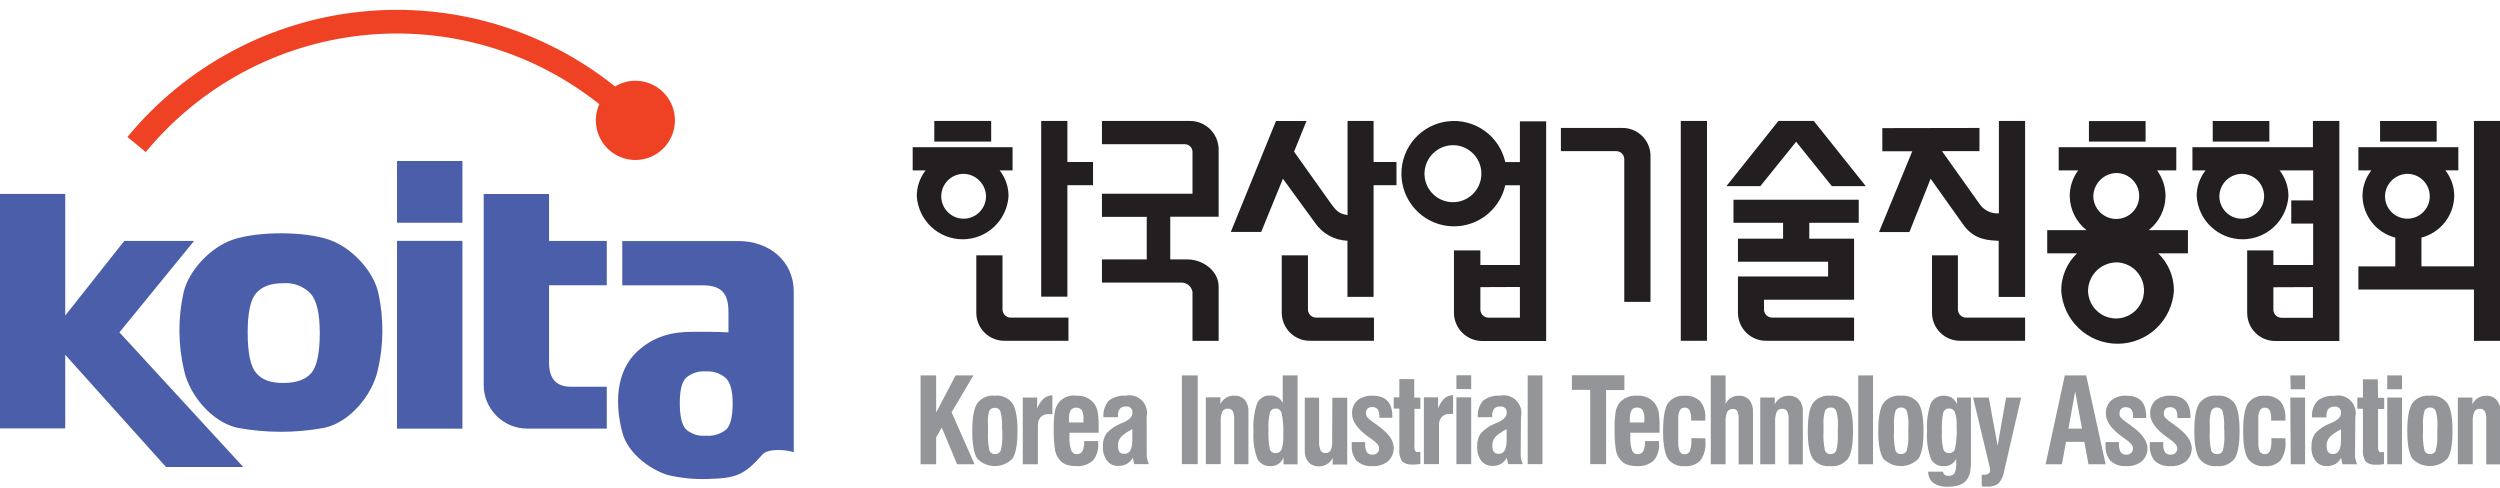 <svg width="241" height="47" viewBox="0 0 241 47" fill="none" xmlns="http://www.w3.org/2000/svg">
<g clip-path="url(#clip0_156_216)">
<path d="M70.628 38.867C70.628 40.143 70.428 40.987 70.023 41.393C69.466 41.848 68.753 42.068 68.037 42.004C67.695 42.035 67.351 41.998 67.024 41.893C66.698 41.788 66.396 41.618 66.136 41.393C65.737 40.987 65.532 40.143 65.532 38.867C65.532 37.59 65.737 36.827 66.136 36.416C66.397 36.194 66.699 36.025 67.025 35.92C67.352 35.815 67.695 35.776 68.037 35.805C68.387 35.778 68.74 35.822 69.074 35.933C69.407 36.044 69.716 36.222 69.98 36.454C70.412 36.887 70.628 37.693 70.628 38.867V38.867ZM59.988 27.507H67.751C69.57 27.507 70.223 28.302 70.223 30.077V32.04C69.068 31.975 67.907 31.986 66.752 31.986C64.706 31.986 63.033 32.441 61.494 33.825C59.297 35.81 59.286 39.056 60.004 41.734C60.512 43.6 62.455 45.158 64.323 45.78C65.586 46.083 66.884 46.216 68.182 46.175C70.957 46.11 71.745 45.807 73.483 43.832C74.023 43.194 75.799 43.346 76.517 43.594V28.108C76.517 25.138 74.115 23.239 71.222 23.239H59.988V27.518V27.507ZM44.577 41.322H38.272V23.218H44.577V41.312V41.322ZM23.454 45.022H16.005L6.289 34.204V41.295H0V18.696H6.289V30.418L11.978 23.229H18.704L11.514 32.04L23.454 45.022ZM44.577 21.471H38.272V15.521H44.577V21.471ZM58.493 41.317H50.828C50.27 41.317 49.718 41.206 49.204 40.99C48.69 40.774 48.224 40.458 47.833 40.06C47.442 39.661 47.134 39.189 46.927 38.67C46.721 38.152 46.619 37.597 46.628 37.038V18.701H52.928V23.223H58.493V27.502H52.928V34.961C52.928 36.508 53.629 37.282 55.033 37.282H58.493V41.317ZM22.866 41.236C25.651 41.755 28.508 41.755 31.292 41.236C33.732 40.695 35.843 38.115 36.399 35.773C36.994 33.286 37.016 30.696 36.464 28.2C35.956 26.036 33.84 23.829 31.73 23.11C29.328 22.282 24.831 22.282 22.429 23.11C20.318 23.829 18.202 26.041 17.695 28.2C17.142 30.696 17.164 33.286 17.759 35.773C18.299 38.115 20.426 40.679 22.866 41.236V41.236ZM30.828 32.04C30.828 34.027 30.553 35.336 30.002 35.967C29.462 36.606 28.545 36.919 27.303 36.919C26.062 36.919 25.252 36.606 24.701 35.967C24.151 35.329 23.875 34.025 23.875 32.04C23.875 30.136 24.151 28.874 24.701 28.254C25.241 27.616 26.121 27.302 27.303 27.302C27.793 27.264 28.285 27.335 28.744 27.51C29.203 27.685 29.618 27.959 29.959 28.313C30.535 28.995 30.823 30.237 30.823 32.04H30.828Z" fill="#4B5EAA"/>
<path fill-rule="evenodd" clip-rule="evenodd" d="M61.261 7.785C62.083 7.787 62.883 8.056 63.54 8.55C64.197 9.045 64.677 9.739 64.908 10.529C65.14 11.32 65.11 12.164 64.823 12.936C64.537 13.708 64.009 14.366 63.318 14.813C62.628 15.259 61.812 15.47 60.992 15.414C60.172 15.358 59.392 15.038 58.768 14.501C58.145 13.964 57.711 13.24 57.532 12.437C57.353 11.633 57.438 10.792 57.774 10.041C51.333 4.922 43.146 2.539 34.971 3.403C26.796 4.266 19.284 8.308 14.05 14.66L12.285 13.205C17.916 6.376 26 2.038 34.794 1.127C43.587 0.216 52.386 2.806 59.291 8.337C59.885 7.975 60.566 7.784 61.261 7.785V7.785Z" fill="#EF4123"/>
<path fill-rule="evenodd" clip-rule="evenodd" d="M150.443 12.334H156.354C156.726 12.326 157.095 12.395 157.44 12.537C157.784 12.679 158.095 12.891 158.353 13.159C158.612 13.428 158.812 13.746 158.942 14.096C159.072 14.445 159.128 14.818 159.107 15.19V29.098H156.58V15.347C156.58 15.245 156.56 15.143 156.521 15.048C156.481 14.953 156.424 14.867 156.351 14.795C156.278 14.722 156.192 14.665 156.097 14.626C156.002 14.587 155.9 14.568 155.798 14.568H150.47V12.334H150.443ZM106.228 11.658H114.735C115.46 11.664 116.153 11.954 116.666 12.467C117.179 12.98 117.47 13.675 117.477 14.401V20.892H112.813V25.008H114.47C115.977 25.008 117.477 26.128 117.477 27.615V32.857H114.956V28.14C114.917 27.904 114.8 27.687 114.624 27.525C114.448 27.362 114.223 27.263 113.985 27.242H106.228V25.008H110.546V20.908H106.228V18.679H114.956V14.612C114.952 14.511 114.928 14.413 114.885 14.322C114.842 14.232 114.781 14.151 114.706 14.085C114.63 14.018 114.543 13.968 114.447 13.937C114.352 13.906 114.252 13.894 114.152 13.903H106.228V11.664V11.658ZM195.219 32.852H188.985C188.627 32.857 188.271 32.791 187.939 32.658C187.606 32.525 187.304 32.327 187.048 32.075C186.793 31.823 186.59 31.523 186.452 31.192C186.314 30.861 186.243 30.506 186.243 30.147V24.613H188.742V29.839C188.745 30.047 188.83 30.246 188.978 30.392C189.127 30.538 189.327 30.619 189.535 30.617H195.219V32.852ZM178.75 32.852H170.281C169.923 32.857 169.567 32.791 169.235 32.658C168.902 32.525 168.599 32.327 168.344 32.075C168.089 31.823 167.886 31.523 167.748 31.192C167.61 30.861 167.538 30.506 167.538 30.147V26.652H176.229V25.23H167.538V23.007H171.889V21.481H167.107V19.253H179.182V21.481H174.415V23.007H178.734V28.892H170.049V29.839C170.051 30.047 170.136 30.246 170.285 30.392C170.434 30.538 170.634 30.619 170.842 30.617H178.734V32.852H178.75ZM132.451 32.852H126.303C125.945 32.857 125.589 32.791 125.257 32.658C124.924 32.525 124.622 32.327 124.366 32.075C124.111 31.823 123.909 31.523 123.77 31.192C123.632 30.861 123.561 30.506 123.561 30.147V24.613H126.087V29.839C126.09 30.047 126.175 30.246 126.324 30.392C126.472 30.538 126.672 30.619 126.881 30.617H132.451V32.852ZM103.021 32.852H96.857C96.499 32.857 96.143 32.791 95.811 32.658C95.478 32.525 95.175 32.327 94.92 32.075C94.665 31.823 94.462 31.523 94.324 31.192C94.186 30.861 94.115 30.506 94.115 30.147V24.613H96.641V29.839C96.644 30.047 96.729 30.246 96.877 30.392C97.026 30.538 97.226 30.619 97.434 30.617H103V32.852H103.021ZM171.441 11.658L166.426 17.944H169.698L173.147 13.665L176.591 17.944H179.862L174.847 11.658H171.441ZM162.027 11.658V32.852H164.553V11.658H162.027ZM90.088 11.658H95.55V13.649H90.066V11.658H90.088ZM102.897 11.658H100.371V28.6H102.897V17.852H105.369V15.618H102.897V11.658V11.658ZM87.982 14.19H97.612V16.424H96.365C96.92 17.128 97.223 17.999 97.224 18.896C97.156 20.025 96.66 21.086 95.838 21.861C95.016 22.637 93.929 23.068 92.8 23.068C91.671 23.068 90.585 22.637 89.763 21.861C88.94 21.086 88.445 20.025 88.376 18.896C88.378 18 88.678 17.13 89.229 16.424H87.982V14.19V14.19ZM92.797 16.759C92.375 16.778 91.968 16.921 91.626 17.17C91.283 17.419 91.022 17.763 90.873 18.16C90.725 18.557 90.695 18.988 90.789 19.401C90.883 19.814 91.096 20.191 91.402 20.484C91.707 20.777 92.092 20.973 92.508 21.049C92.924 21.125 93.353 21.077 93.742 20.911C94.131 20.744 94.462 20.468 94.696 20.114C94.929 19.761 95.053 19.346 95.054 18.923C95.048 18.632 94.985 18.345 94.869 18.079C94.752 17.812 94.584 17.572 94.374 17.371C94.165 17.17 93.918 17.012 93.647 16.907C93.376 16.802 93.088 16.752 92.797 16.759V16.759ZM149.072 11.696H146.519V15.623H145.11C144.835 14.404 144.122 13.329 143.106 12.604C142.091 11.878 140.844 11.554 139.604 11.692C138.365 11.83 137.219 12.422 136.388 13.353C135.556 14.284 135.096 15.49 135.096 16.74C135.096 17.99 135.556 19.196 136.388 20.127C137.219 21.059 138.365 21.65 139.604 21.788C140.844 21.927 142.091 21.602 143.106 20.877C144.122 20.151 144.835 19.076 145.11 17.857H146.519V25.549H142.708V24.137H140.16V30.169C140.168 30.891 140.461 31.58 140.975 32.087C141.488 32.593 142.181 32.876 142.902 32.873H149.05V11.691L149.072 11.696ZM146.519 27.664V30.623H143.501C143.293 30.624 143.093 30.543 142.944 30.397C142.795 30.251 142.71 30.052 142.708 29.844V27.68L146.519 27.664ZM140.095 13.995C140.636 14.001 141.163 14.168 141.61 14.474C142.057 14.78 142.403 15.212 142.606 15.715C142.808 16.218 142.857 16.77 142.748 17.3C142.638 17.832 142.373 18.318 141.988 18.699C141.603 19.08 141.114 19.338 140.582 19.441C140.051 19.544 139.501 19.486 139.002 19.277C138.503 19.067 138.077 18.714 137.778 18.262C137.478 17.81 137.319 17.28 137.32 16.738C137.326 16.005 137.621 15.305 138.142 14.791C138.662 14.277 139.364 13.991 140.095 13.995ZM213.308 11.664H218.766V13.649H213.308V11.658V11.664ZM204.132 16.678C204.563 16.702 204.978 16.853 205.326 17.111C205.673 17.369 205.937 17.723 206.086 18.13C206.234 18.537 206.261 18.978 206.162 19.4C206.063 19.821 205.843 20.205 205.529 20.503C205.215 20.8 204.821 21 204.396 21.076C203.97 21.152 203.532 21.101 203.134 20.93C202.737 20.759 202.398 20.476 202.16 20.114C201.922 19.752 201.795 19.329 201.794 18.896C201.813 18.292 202.069 17.72 202.507 17.304C202.945 16.888 203.529 16.663 204.132 16.678ZM216.196 16.759C216.619 16.777 217.027 16.919 217.37 17.168C217.713 17.416 217.975 17.76 218.124 18.157C218.274 18.553 218.304 18.985 218.21 19.398C218.117 19.812 217.904 20.189 217.599 20.482C217.294 20.776 216.909 20.973 216.493 21.049C216.077 21.125 215.648 21.078 215.258 20.912C214.869 20.745 214.537 20.468 214.304 20.115C214.07 19.761 213.946 19.347 213.945 18.923C213.95 18.632 214.012 18.346 214.128 18.079C214.244 17.813 214.412 17.572 214.621 17.371C214.83 17.17 215.077 17.012 215.348 16.907C215.618 16.802 215.906 16.752 216.196 16.759V16.759ZM232.169 16.759C232.591 16.778 232.999 16.921 233.341 17.17C233.683 17.419 233.945 17.763 234.093 18.16C234.242 18.557 234.271 18.988 234.177 19.401C234.083 19.814 233.87 20.191 233.565 20.484C233.259 20.777 232.875 20.973 232.459 21.049C232.043 21.125 231.613 21.077 231.225 20.911C230.836 20.744 230.504 20.468 230.271 20.114C230.038 19.761 229.913 19.346 229.913 18.923C229.917 18.632 229.98 18.345 230.096 18.078C230.213 17.811 230.38 17.57 230.59 17.369C230.8 17.168 231.048 17.011 231.319 16.906C231.59 16.801 231.879 16.751 232.169 16.759V16.759ZM238.49 32.857H241.016V11.658H238.49V25.674H233.427V22.904C234.319 22.673 235.111 22.155 235.682 21.43C236.253 20.706 236.572 19.814 236.59 18.89C236.589 17.993 236.286 17.122 235.732 16.418H236.984V14.19H227.349V16.424H228.601C228.046 17.128 227.744 17.999 227.743 18.896C227.76 19.819 228.079 20.711 228.65 21.436C229.221 22.161 230.014 22.678 230.906 22.909V25.679H227.349V27.913H238.49V32.857ZM229.438 11.664H234.895V13.649H229.438V11.658V11.664ZM197.352 22.185V24.419H200.223C199.744 24.88 199.362 25.433 199.101 26.046C198.839 26.658 198.703 27.317 198.701 27.983C198.777 29.376 199.383 30.686 200.393 31.645C201.404 32.604 202.743 33.138 204.134 33.138C205.526 33.138 206.865 32.604 207.875 31.645C208.886 30.686 209.491 29.376 209.567 27.983C209.565 27.317 209.429 26.658 209.168 26.046C208.906 25.433 208.525 24.88 208.045 24.419H210.917V22.185H207.138C207.637 21.793 208.041 21.294 208.322 20.725C208.602 20.156 208.751 19.53 208.758 18.896C208.755 18.005 208.468 17.138 207.937 16.424H209.794V14.19H198.458V16.424H200.342C199.81 17.137 199.522 18.005 199.522 18.896C199.529 19.53 199.679 20.155 199.959 20.724C200.239 21.294 200.643 21.793 201.141 22.185H197.352ZM204.132 25.295C204.658 25.323 205.165 25.506 205.589 25.82C206.014 26.134 206.337 26.566 206.519 27.062C206.701 27.558 206.734 28.096 206.614 28.611C206.494 29.126 206.226 29.594 205.844 29.958C205.461 30.321 204.98 30.565 204.461 30.658C203.942 30.751 203.407 30.689 202.922 30.481C202.437 30.273 202.024 29.927 201.734 29.486C201.443 29.045 201.288 28.528 201.287 28C201.296 27.635 201.377 27.275 201.525 26.942C201.673 26.608 201.885 26.307 202.149 26.056C202.413 25.804 202.725 25.608 203.065 25.477C203.405 25.347 203.767 25.285 204.132 25.295ZM123.005 11.664L118.649 22.358H121.58L123.674 17.23L126.773 21.487C127.123 21.998 127.587 22.419 128.129 22.718C128.671 23.017 129.275 23.184 129.893 23.207V28.616H132.414V17.852H134.621V15.618H132.414V11.658H129.903V20.73C129.137 20.616 128.867 20.399 128.322 19.648L124.748 14.622L125.947 11.664H123.005ZM219.154 25.549V24.137H216.628V30.169C216.628 30.527 216.699 30.883 216.838 31.214C216.976 31.545 217.179 31.845 217.434 32.096C217.689 32.348 217.992 32.547 218.324 32.68C218.657 32.813 219.012 32.879 219.37 32.873H225.513V11.658H222.965V14.19H211.349V16.424H212.617C212.062 17.128 211.76 17.999 211.759 18.896C211.827 20.025 212.323 21.086 213.145 21.861C213.967 22.637 215.054 23.068 216.183 23.068C217.312 23.068 218.398 22.637 219.22 21.861C220.042 21.086 220.538 20.025 220.606 18.896C220.605 17.999 220.303 17.128 219.748 16.424H222.987V19.318H220.876V21.552H222.987V25.549H219.154ZM222.965 27.675V30.634H219.948C219.74 30.635 219.539 30.554 219.391 30.408C219.242 30.262 219.157 30.063 219.154 29.855V27.691L222.965 27.675ZM181.455 12.351V14.585H184.342L181.136 22.369H184.067L186.113 17.23L189.276 21.681C190.356 23.201 191.846 23.158 192.672 23.218V28.627H195.219V11.658H192.693V20.567C192.326 20.593 191.959 20.521 191.629 20.359C191.299 20.197 191.018 19.949 190.815 19.642L187.209 14.568H190.82V12.334L181.455 12.351ZM201.373 11.674H206.836V13.649H201.373V11.674Z" fill="#231F20"/>
<path d="M93.835 36.189H92.118L90.245 39.77V36.189H88.744V44.757H90.245V42.161L90.785 41.214L92.264 44.757H93.948L91.735 39.743L93.835 36.189ZM95.907 38.147C95.585 38.111 95.259 38.158 94.961 38.287C94.662 38.415 94.403 38.618 94.207 38.877C93.883 39.364 93.727 40.257 93.727 41.544C93.727 42.832 93.883 43.708 94.207 44.211C94.427 44.439 94.691 44.62 94.983 44.744C95.275 44.867 95.588 44.931 95.905 44.931C96.221 44.931 96.535 44.867 96.826 44.744C97.118 44.62 97.382 44.439 97.602 44.211C97.926 43.724 98.088 42.837 98.088 41.544C98.088 40.251 97.926 39.38 97.602 38.877C97.406 38.617 97.146 38.413 96.847 38.284C96.547 38.156 96.22 38.109 95.897 38.147H95.907ZM96.62 41.582V41.842C96.654 42.388 96.602 42.935 96.463 43.465C96.412 43.562 96.334 43.643 96.238 43.698C96.143 43.752 96.033 43.778 95.924 43.773C95.81 43.782 95.697 43.755 95.6 43.695C95.503 43.636 95.428 43.548 95.384 43.443C95.254 42.841 95.207 42.224 95.243 41.609V41.014C95.198 40.544 95.237 40.07 95.357 39.613C95.41 39.518 95.489 39.44 95.584 39.387C95.68 39.334 95.788 39.31 95.897 39.316C96.01 39.307 96.123 39.334 96.22 39.393C96.317 39.452 96.392 39.541 96.436 39.646C96.575 40.162 96.627 40.697 96.593 41.23L96.62 41.582ZM99.983 39.37V38.32H98.596V44.757H100.053V40.971C100.041 40.691 100.138 40.418 100.323 40.208C100.417 40.111 100.531 40.036 100.657 39.986C100.782 39.937 100.917 39.915 101.052 39.921H101.295H101.451V38.109C101.154 38.111 100.866 38.214 100.636 38.401C100.349 38.671 100.126 39.002 99.983 39.37V39.37ZM105.451 38.877C105.253 38.627 104.996 38.429 104.703 38.302C104.41 38.175 104.09 38.121 103.772 38.147C103.537 38.109 103.296 38.118 103.065 38.174C102.833 38.229 102.614 38.33 102.421 38.47C102.228 38.61 102.064 38.787 101.94 38.991C101.815 39.194 101.731 39.42 101.694 39.656C101.599 40.208 101.561 40.768 101.581 41.328C101.562 42.014 101.603 42.7 101.705 43.378C101.763 43.722 101.91 44.044 102.131 44.314C102.296 44.525 102.517 44.686 102.768 44.779C103.08 44.89 103.409 44.942 103.74 44.93C104.032 44.955 104.327 44.92 104.605 44.827C104.884 44.734 105.14 44.585 105.359 44.389C105.733 43.936 105.913 43.353 105.861 42.767C105.863 42.727 105.863 42.687 105.861 42.648C105.861 42.588 105.861 42.545 105.861 42.518H104.512C104.536 42.851 104.479 43.185 104.344 43.492C104.289 43.584 104.209 43.659 104.114 43.71C104.019 43.76 103.912 43.784 103.805 43.778C103.688 43.785 103.572 43.753 103.474 43.688C103.377 43.622 103.303 43.527 103.265 43.416C103.129 43.001 103.073 42.564 103.097 42.128V41.869C103.092 41.818 103.092 41.768 103.097 41.717H105.91V41.23C105.923 40.704 105.89 40.177 105.813 39.656C105.747 39.375 105.623 39.11 105.451 38.877ZM104.442 40.727H103.049V40.614C103.054 40.56 103.054 40.505 103.049 40.452C103.024 40.14 103.08 39.827 103.211 39.543C103.277 39.464 103.36 39.401 103.453 39.358C103.546 39.314 103.648 39.292 103.751 39.292C103.853 39.292 103.955 39.314 104.048 39.358C104.141 39.401 104.224 39.464 104.29 39.543C104.42 39.827 104.474 40.14 104.447 40.452L104.442 40.727ZM110.536 40.187C110.6 39.906 110.591 39.613 110.512 39.336C110.432 39.06 110.283 38.808 110.08 38.604C109.877 38.4 109.625 38.252 109.349 38.172C109.073 38.092 108.781 38.083 108.501 38.147C107.919 38.1 107.341 38.273 106.881 38.634C106.695 38.85 106.553 39.102 106.466 39.374C106.379 39.647 106.348 39.934 106.374 40.219H107.772V40.094C107.752 39.85 107.814 39.606 107.95 39.402C108.025 39.326 108.116 39.268 108.215 39.232C108.315 39.195 108.422 39.181 108.528 39.191C108.615 39.174 108.705 39.179 108.79 39.205C108.874 39.232 108.951 39.278 109.014 39.341C109.076 39.404 109.122 39.482 109.147 39.567C109.173 39.652 109.177 39.742 109.159 39.83C109.159 40.165 108.884 40.457 108.328 40.711L108.161 40.782L108.031 40.836C107.508 41.042 107.039 41.366 106.66 41.782C106.414 42.154 106.295 42.597 106.32 43.043C106.29 43.535 106.431 44.023 106.72 44.422C106.849 44.583 107.013 44.711 107.201 44.797C107.388 44.882 107.593 44.922 107.799 44.914C108.093 44.922 108.384 44.851 108.641 44.709C108.88 44.563 109.077 44.358 109.213 44.114C109.227 44.252 109.251 44.389 109.284 44.525C109.301 44.6 109.329 44.673 109.365 44.741H110.757C110.616 44.455 110.544 44.14 110.547 43.822L110.536 40.187ZM109.154 42.394C109.154 43.297 108.906 43.751 108.409 43.751C107.913 43.751 107.778 43.475 107.778 42.918C107.771 42.631 107.871 42.352 108.058 42.134C108.182 41.998 108.321 41.878 108.474 41.777C108.691 41.627 108.919 41.491 109.154 41.371V42.394ZM113.931 44.741H115.464V36.189H113.931V44.741ZM118.941 38.131C118.669 38.132 118.404 38.21 118.175 38.355C117.946 38.501 117.762 38.708 117.645 38.953V38.304H116.242V44.741H117.678V40.641C117.657 40.313 117.708 39.984 117.829 39.678C117.88 39.582 117.959 39.504 118.055 39.454C118.152 39.404 118.261 39.384 118.368 39.397C118.459 39.388 118.549 39.404 118.631 39.444C118.713 39.483 118.782 39.543 118.833 39.618C118.946 39.871 118.994 40.148 118.973 40.425V44.752H120.35V39.694C120.38 39.28 120.254 38.869 119.999 38.542C119.863 38.401 119.698 38.292 119.514 38.224C119.331 38.156 119.135 38.13 118.941 38.147V38.131ZM123.653 38.85C123.548 38.62 123.374 38.427 123.156 38.298C122.938 38.17 122.686 38.111 122.433 38.131C122.175 38.114 121.917 38.175 121.695 38.307C121.472 38.44 121.295 38.637 121.186 38.872C120.893 39.742 120.774 40.661 120.835 41.577C120.775 42.465 120.899 43.356 121.197 44.195C121.312 44.43 121.493 44.626 121.719 44.758C121.945 44.89 122.205 44.952 122.466 44.936C122.739 44.95 123.009 44.876 123.237 44.724C123.465 44.572 123.637 44.35 123.729 44.092V44.763H125.089V36.189H123.653V38.85ZM123.529 43.34C123.48 43.45 123.398 43.542 123.295 43.603C123.191 43.664 123.071 43.691 122.951 43.681C122.833 43.687 122.716 43.653 122.618 43.586C122.521 43.518 122.448 43.421 122.412 43.308C122.294 42.688 122.251 42.056 122.282 41.425C122.249 40.864 122.296 40.301 122.422 39.754C122.46 39.642 122.533 39.545 122.631 39.479C122.728 39.412 122.844 39.38 122.962 39.386C123.093 39.374 123.224 39.41 123.331 39.487C123.437 39.565 123.511 39.679 123.54 39.808C123.693 40.507 123.749 41.224 123.707 41.939C123.74 42.419 123.68 42.9 123.529 43.356V43.34ZM128.42 42.415C128.455 42.749 128.409 43.087 128.285 43.4C128.234 43.488 128.16 43.56 128.07 43.608C127.98 43.656 127.879 43.677 127.777 43.67C127.684 43.678 127.59 43.659 127.507 43.616C127.424 43.573 127.355 43.507 127.308 43.427C127.189 43.147 127.139 42.843 127.162 42.539V38.337H125.78V43.4C125.751 43.815 125.879 44.225 126.136 44.552C126.268 44.689 126.428 44.796 126.605 44.865C126.782 44.934 126.972 44.964 127.162 44.952C127.434 44.957 127.702 44.883 127.934 44.739C128.166 44.595 128.351 44.387 128.468 44.141V44.779H129.872V38.342H128.436L128.42 42.415ZM132.781 40.982L132.587 40.852C132.539 40.823 132.494 40.791 132.452 40.754C132.313 40.664 132.179 40.564 132.052 40.457C131.967 40.386 131.887 40.309 131.815 40.224C131.761 40.164 131.722 40.092 131.702 40.013C131.682 39.943 131.673 39.87 131.675 39.797C131.671 39.722 131.683 39.648 131.71 39.578C131.737 39.508 131.778 39.444 131.831 39.391C131.95 39.286 132.105 39.232 132.263 39.24C132.363 39.232 132.464 39.247 132.557 39.283C132.651 39.32 132.735 39.377 132.803 39.451C132.934 39.655 132.993 39.897 132.97 40.138V40.278H134.222V40.154C134.222 38.816 133.594 38.147 132.339 38.147C131.803 38.108 131.272 38.27 130.849 38.602C130.672 38.767 130.535 38.97 130.448 39.196C130.36 39.421 130.323 39.664 130.341 39.905C130.341 40.625 130.881 41.366 131.917 42.118L131.988 42.161C132.029 42.187 132.069 42.216 132.106 42.247L132.258 42.356C132.722 42.675 132.949 42.956 132.949 43.199C132.954 43.283 132.942 43.368 132.913 43.447C132.884 43.526 132.839 43.598 132.781 43.659C132.651 43.775 132.48 43.835 132.306 43.827C132.203 43.836 132.1 43.819 132.006 43.777C131.912 43.735 131.829 43.671 131.766 43.589C131.638 43.347 131.581 43.072 131.604 42.799V42.615H130.309C130.311 42.658 130.311 42.702 130.309 42.745C130.307 42.786 130.307 42.828 130.309 42.87C130.259 43.434 130.431 43.995 130.789 44.433C130.996 44.613 131.237 44.75 131.497 44.836C131.758 44.921 132.033 44.953 132.306 44.93C132.849 44.966 133.386 44.798 133.812 44.46C133.993 44.293 134.135 44.088 134.229 43.86C134.322 43.632 134.364 43.386 134.352 43.14C134.341 42.426 133.818 41.712 132.781 40.998V40.982ZM136.333 36.551H134.897V38.304H134.357V39.386H134.897V43.248C134.846 43.676 134.937 44.11 135.156 44.481C135.295 44.595 135.455 44.679 135.626 44.73C135.797 44.781 135.977 44.798 136.155 44.779H136.441L136.921 44.73V43.567H136.77C136.699 43.58 136.626 43.58 136.554 43.567C136.526 43.558 136.5 43.543 136.478 43.524C136.456 43.504 136.438 43.48 136.425 43.454C136.385 43.38 136.361 43.299 136.355 43.216C136.345 43.077 136.345 42.938 136.355 42.799V39.413H136.921V38.331H136.333V36.551ZM138.633 39.353V38.304H137.262V44.741H138.719V40.955C138.707 40.675 138.804 40.402 138.989 40.192C139.083 40.095 139.197 40.02 139.323 39.97C139.448 39.921 139.583 39.899 139.718 39.905H139.923H140.079V38.093C139.782 38.094 139.495 38.197 139.264 38.385C138.983 38.662 138.767 38.998 138.633 39.37V39.353ZM140.398 37.509H141.823V36.173H140.398V37.509ZM140.398 44.741H141.823V38.304H140.398V44.741ZM146.622 40.187C146.685 39.906 146.677 39.613 146.597 39.336C146.518 39.06 146.369 38.808 146.166 38.604C145.963 38.4 145.711 38.252 145.435 38.172C145.159 38.092 144.867 38.083 144.587 38.147C144.005 38.1 143.427 38.273 142.967 38.634C142.78 38.85 142.639 39.102 142.552 39.374C142.465 39.647 142.433 39.934 142.46 40.219H143.847V40.094C143.828 39.85 143.893 39.605 144.031 39.402C144.105 39.326 144.196 39.268 144.296 39.232C144.396 39.195 144.502 39.181 144.608 39.191C144.695 39.174 144.785 39.179 144.87 39.205C144.955 39.232 145.032 39.278 145.094 39.341C145.156 39.404 145.202 39.482 145.228 39.567C145.253 39.652 145.257 39.742 145.24 39.83C145.24 40.165 144.965 40.457 144.409 40.711L144.236 40.782L144.112 40.836C143.589 41.042 143.12 41.366 142.741 41.782C142.494 42.154 142.375 42.597 142.4 43.043C142.371 43.534 142.51 44.02 142.795 44.422C142.924 44.582 143.089 44.71 143.277 44.795C143.464 44.88 143.668 44.921 143.874 44.914C144.168 44.921 144.459 44.85 144.716 44.709C144.945 44.561 145.132 44.356 145.256 44.114C145.274 44.252 145.299 44.389 145.332 44.525C145.344 44.601 145.372 44.675 145.413 44.741H146.805C146.664 44.455 146.592 44.14 146.595 43.822L146.622 40.187ZM145.24 42.394C145.24 43.297 144.992 43.751 144.495 43.751C143.998 43.751 143.863 43.475 143.863 42.918C143.857 42.631 143.957 42.352 144.144 42.134C144.267 41.998 144.407 41.878 144.56 41.777C144.777 41.627 145.004 41.491 145.24 41.371V42.394ZM147.269 44.741H148.695V36.189H147.269V44.741ZM156.592 36.173H151.529V37.585H153.294V44.741H154.827V37.601H156.592V36.173ZM159.518 38.877C159.319 38.627 159.062 38.429 158.769 38.302C158.477 38.175 158.157 38.121 157.839 38.147C157.52 38.117 157.198 38.162 156.9 38.28C156.602 38.397 156.335 38.584 156.122 38.823C155.94 39.07 155.814 39.355 155.755 39.656C155.666 40.209 155.63 40.769 155.647 41.328C155.628 42.014 155.67 42.7 155.771 43.378C155.827 43.723 155.974 44.046 156.198 44.314C156.362 44.523 156.581 44.684 156.829 44.779C157.143 44.889 157.474 44.941 157.806 44.93C158.099 44.953 158.393 44.917 158.671 44.824C158.949 44.731 159.206 44.584 159.426 44.389C159.799 43.936 159.98 43.353 159.928 42.767C159.93 42.727 159.93 42.687 159.928 42.648C159.928 42.588 159.928 42.545 159.928 42.518H158.578C158.603 42.851 158.545 43.185 158.411 43.492C158.355 43.583 158.275 43.658 158.18 43.709C158.085 43.759 157.979 43.783 157.871 43.778C157.754 43.785 157.638 43.753 157.541 43.688C157.443 43.622 157.37 43.527 157.331 43.416C157.193 43.002 157.136 42.564 157.164 42.128V41.869C157.161 41.818 157.161 41.768 157.164 41.717H159.982V41.23C159.995 40.704 159.962 40.177 159.885 39.656C159.815 39.375 159.69 39.11 159.518 38.877V38.877ZM158.508 40.727H157.115V40.614C157.12 40.56 157.12 40.505 157.115 40.452C157.091 40.14 157.147 39.827 157.277 39.543C157.337 39.456 157.418 39.387 157.513 39.342C157.608 39.297 157.713 39.279 157.817 39.289C157.922 39.279 158.026 39.298 158.121 39.343C158.216 39.388 158.297 39.456 158.357 39.543C158.484 39.828 158.538 40.14 158.514 40.452L158.508 40.727ZM163.048 42.231V42.366C163.073 42.746 163.024 43.126 162.902 43.486C162.861 43.583 162.791 43.665 162.7 43.72C162.61 43.774 162.505 43.798 162.4 43.789C162.304 43.798 162.208 43.778 162.123 43.732C162.039 43.685 161.97 43.615 161.925 43.529C161.812 43.235 161.764 42.919 161.785 42.604V40.381C161.763 40.097 161.815 39.812 161.936 39.554C161.983 39.471 162.053 39.403 162.137 39.358C162.221 39.313 162.316 39.293 162.411 39.299C162.506 39.292 162.601 39.313 162.684 39.359C162.768 39.405 162.836 39.475 162.881 39.559C162.996 39.822 163.046 40.11 163.026 40.398V40.544H164.392V40.316C164.439 39.734 164.268 39.156 163.912 38.694C163.713 38.5 163.475 38.352 163.214 38.259C162.954 38.166 162.676 38.129 162.4 38.153C162.09 38.124 161.778 38.176 161.494 38.304C161.211 38.432 160.965 38.632 160.781 38.883C160.478 39.364 160.322 40.251 160.322 41.55C160.322 42.848 160.478 43.713 160.781 44.216C160.966 44.465 161.213 44.662 161.496 44.788C161.78 44.914 162.091 44.965 162.4 44.936C162.677 44.962 162.956 44.927 163.218 44.833C163.48 44.74 163.719 44.59 163.917 44.395C164.281 43.879 164.453 43.251 164.403 42.621V42.399C164.408 42.352 164.408 42.305 164.403 42.258L163.048 42.231ZM167.615 38.147C167.349 38.141 167.088 38.213 166.863 38.353C166.638 38.493 166.458 38.696 166.346 38.937V36.189H164.921V44.757H166.346V40.657C166.322 40.33 166.377 40.001 166.508 39.7C166.566 39.61 166.646 39.538 166.741 39.489C166.836 39.441 166.942 39.418 167.048 39.424C167.132 39.416 167.216 39.431 167.292 39.467C167.368 39.504 167.433 39.559 167.48 39.629C167.585 39.886 167.628 40.164 167.604 40.441V44.768H168.986V39.711C169.016 39.296 168.891 38.885 168.635 38.558C168.505 38.42 168.346 38.311 168.17 38.24C167.994 38.169 167.804 38.138 167.615 38.147V38.147ZM172.386 38.147C172.115 38.148 171.85 38.226 171.62 38.371C171.391 38.517 171.208 38.724 171.091 38.969V38.32H169.687V44.757H171.123V40.657C171.102 40.329 171.154 40 171.274 39.694C171.326 39.598 171.405 39.52 171.501 39.47C171.597 39.42 171.707 39.4 171.814 39.413C171.904 39.405 171.995 39.421 172.077 39.46C172.159 39.499 172.228 39.559 172.278 39.635C172.392 39.887 172.44 40.164 172.419 40.441V44.768H173.795V39.711C173.825 39.296 173.7 38.885 173.444 38.558C173.31 38.414 173.146 38.303 172.962 38.232C172.779 38.16 172.582 38.132 172.386 38.147ZM176.451 38.147C176.129 38.111 175.803 38.158 175.504 38.287C175.206 38.415 174.947 38.618 174.751 38.877C174.432 39.364 174.27 40.257 174.27 41.544C174.27 42.832 174.432 43.708 174.751 44.211C174.948 44.468 175.208 44.669 175.506 44.795C175.804 44.921 176.13 44.968 176.451 44.93C176.772 44.965 177.097 44.917 177.394 44.791C177.692 44.666 177.952 44.466 178.152 44.211C178.47 43.724 178.632 42.837 178.632 41.544C178.632 40.251 178.47 39.38 178.152 38.877C177.955 38.619 177.695 38.416 177.397 38.288C177.099 38.16 176.773 38.112 176.451 38.147V38.147ZM177.164 41.582V41.842C177.198 42.388 177.145 42.935 177.007 43.465C176.956 43.562 176.878 43.643 176.782 43.698C176.687 43.752 176.577 43.778 176.467 43.773C176.354 43.782 176.241 43.755 176.144 43.695C176.047 43.636 175.971 43.548 175.928 43.443C175.798 42.841 175.75 42.224 175.787 41.609V41.014C175.75 40.531 175.802 40.045 175.938 39.581C175.992 39.486 176.07 39.407 176.166 39.355C176.261 39.302 176.369 39.277 176.478 39.283C176.591 39.274 176.704 39.301 176.801 39.361C176.898 39.42 176.974 39.508 177.018 39.613C177.156 40.129 177.209 40.665 177.174 41.198L177.164 41.582ZM179.134 44.757H180.559V36.189H179.134V44.757ZM183.247 38.147C182.925 38.111 182.599 38.158 182.301 38.287C182.002 38.415 181.743 38.618 181.547 38.877C181.223 39.364 181.066 40.257 181.066 41.544C181.066 42.832 181.223 43.708 181.547 44.211C181.767 44.439 182.031 44.62 182.323 44.744C182.614 44.867 182.928 44.931 183.245 44.931C183.561 44.931 183.875 44.867 184.166 44.744C184.458 44.62 184.722 44.439 184.942 44.211C185.266 43.724 185.428 42.837 185.428 41.544C185.428 40.251 185.266 39.38 184.942 38.877C184.747 38.619 184.489 38.415 184.191 38.287C183.894 38.159 183.569 38.111 183.247 38.147V38.147ZM183.96 41.582V41.842C183.994 42.388 183.941 42.935 183.803 43.465C183.752 43.562 183.674 43.643 183.578 43.698C183.483 43.752 183.373 43.778 183.263 43.773C183.15 43.782 183.037 43.755 182.94 43.695C182.843 43.636 182.768 43.548 182.724 43.443C182.591 42.841 182.543 42.224 182.583 41.609V41.014C182.547 40.531 182.598 40.045 182.734 39.581C182.788 39.486 182.867 39.407 182.962 39.355C183.057 39.302 183.166 39.277 183.274 39.283C183.387 39.274 183.5 39.301 183.597 39.361C183.694 39.42 183.77 39.508 183.814 39.613C183.952 40.129 184.005 40.665 183.971 41.198L183.96 41.582ZM188.661 38.991C188.57 38.733 188.397 38.511 188.17 38.359C187.942 38.207 187.672 38.133 187.398 38.147C187.137 38.131 186.878 38.193 186.652 38.325C186.426 38.457 186.245 38.653 186.13 38.888C185.833 39.729 185.71 40.622 185.768 41.512C185.703 42.429 185.826 43.349 186.13 44.216C186.246 44.451 186.43 44.646 186.659 44.774C186.887 44.902 187.148 44.959 187.409 44.936C187.654 44.946 187.896 44.883 188.104 44.755C188.313 44.627 188.479 44.439 188.58 44.216V44.66C188.608 44.986 188.552 45.313 188.419 45.612C188.354 45.702 188.268 45.773 188.167 45.819C188.067 45.864 187.956 45.883 187.846 45.872C187.512 45.872 187.339 45.736 187.307 45.471H185.881C185.873 45.678 185.913 45.883 185.999 46.071C186.084 46.259 186.212 46.424 186.373 46.553C186.791 46.827 187.288 46.956 187.787 46.921C188.715 46.921 189.342 46.667 189.66 46.158C189.788 45.953 189.878 45.725 189.925 45.487C189.989 45.076 190.014 44.66 190 44.243V38.32H188.645L188.661 38.991ZM188.462 43.254C188.433 43.383 188.358 43.498 188.251 43.576C188.143 43.654 188.011 43.689 187.879 43.675C187.763 43.683 187.648 43.652 187.551 43.589C187.454 43.526 187.379 43.433 187.339 43.324C187.21 42.775 187.162 42.21 187.199 41.647C187.168 41.018 187.212 40.388 187.328 39.77C187.362 39.654 187.433 39.553 187.531 39.482C187.629 39.411 187.748 39.376 187.868 39.38C187.989 39.369 188.11 39.395 188.214 39.457C188.319 39.518 188.402 39.61 188.451 39.721C188.594 40.174 188.651 40.649 188.618 41.122C188.662 41.837 188.609 42.553 188.462 43.254V43.254ZM192.57 42.972L191.717 38.32H190.205L191.792 44.963C191.827 45.082 191.845 45.206 191.846 45.331C191.846 45.617 191.657 45.763 191.269 45.763H191.037V46.878C191.122 46.894 191.209 46.905 191.296 46.91C191.378 46.916 191.461 46.916 191.544 46.91C191.947 46.949 192.349 46.835 192.672 46.591C192.969 46.244 193.156 45.817 193.212 45.363L194.831 38.331H193.385L192.57 42.972ZM199.047 36.189L197.196 44.757H198.767L199.161 42.594H200.926L201.331 44.757H202.982L201.109 36.189H199.047ZM199.398 41.317L200.046 37.731L200.704 41.317H199.398ZM205.406 40.998C205.344 40.951 205.279 40.907 205.212 40.868C205.164 40.84 205.119 40.807 205.077 40.771C204.938 40.68 204.804 40.581 204.677 40.473C204.592 40.403 204.512 40.325 204.44 40.241C204.386 40.18 204.347 40.108 204.327 40.03C204.318 39.958 204.318 39.885 204.327 39.813C204.323 39.738 204.335 39.664 204.362 39.594C204.389 39.524 204.43 39.461 204.483 39.408C204.603 39.301 204.76 39.247 204.92 39.256C205.02 39.247 205.121 39.262 205.215 39.298C205.308 39.335 205.392 39.393 205.46 39.467C205.591 39.671 205.65 39.913 205.627 40.154V40.295H206.891V40.154C206.891 38.816 206.263 38.147 205.007 38.147C204.471 38.108 203.94 38.27 203.517 38.602C203.341 38.767 203.204 38.97 203.116 39.196C203.028 39.421 202.992 39.664 203.009 39.905C203.009 40.625 203.549 41.366 204.591 42.118L204.656 42.161C204.698 42.186 204.738 42.215 204.775 42.247L204.926 42.356C205.39 42.675 205.617 42.956 205.617 43.199C205.622 43.283 205.61 43.368 205.581 43.447C205.552 43.526 205.507 43.598 205.449 43.659C205.319 43.776 205.149 43.836 204.974 43.827C204.872 43.836 204.768 43.819 204.674 43.777C204.58 43.735 204.497 43.671 204.434 43.589C204.306 43.347 204.249 43.072 204.273 42.799V42.615H202.977C202.979 42.658 202.979 42.702 202.977 42.745C202.975 42.786 202.975 42.828 202.977 42.87C202.927 43.434 203.099 43.995 203.457 44.433C203.664 44.613 203.905 44.75 204.165 44.836C204.426 44.921 204.701 44.953 204.974 44.93C205.517 44.966 206.054 44.798 206.48 44.46C206.661 44.293 206.803 44.088 206.897 43.86C206.99 43.632 207.032 43.386 207.02 43.14C206.963 42.426 206.416 41.712 205.379 40.998H205.406ZM209.681 40.998L209.487 40.868C209.439 40.84 209.394 40.807 209.352 40.771C209.213 40.68 209.08 40.581 208.953 40.473C208.867 40.403 208.788 40.325 208.715 40.241C208.661 40.18 208.622 40.108 208.602 40.03C208.591 39.958 208.591 39.885 208.602 39.813C208.598 39.738 208.611 39.664 208.638 39.594C208.665 39.524 208.706 39.461 208.758 39.408C208.877 39.302 209.032 39.248 209.19 39.256C209.29 39.248 209.391 39.263 209.484 39.3C209.578 39.336 209.662 39.393 209.73 39.467C209.861 39.671 209.92 39.913 209.897 40.154V40.295H211.16V40.154C211.16 38.818 210.529 38.147 209.277 38.147C208.739 38.106 208.206 38.268 207.781 38.602C207.608 38.769 207.473 38.972 207.386 39.198C207.3 39.423 207.263 39.664 207.279 39.905C207.279 40.625 207.819 41.366 208.855 42.118L208.926 42.161C208.967 42.187 209.007 42.216 209.044 42.247L209.196 42.356C209.66 42.675 209.887 42.956 209.887 43.199C209.892 43.283 209.88 43.368 209.851 43.447C209.822 43.526 209.777 43.598 209.719 43.659C209.587 43.776 209.415 43.836 209.239 43.827C209.136 43.837 209.032 43.82 208.938 43.778C208.843 43.737 208.761 43.671 208.699 43.589C208.57 43.347 208.514 43.072 208.537 42.799V42.615H207.241C207.244 42.658 207.244 42.702 207.241 42.745C207.239 42.786 207.239 42.828 207.241 42.87C207.191 43.434 207.364 43.995 207.722 44.433C207.928 44.613 208.168 44.75 208.427 44.835C208.687 44.921 208.961 44.953 209.233 44.93C209.778 44.967 210.317 44.799 210.745 44.46C210.926 44.293 211.068 44.088 211.161 43.86C211.254 43.632 211.297 43.386 211.285 43.14C211.234 42.426 210.691 41.712 209.654 40.998H209.681ZM213.714 38.147C213.391 38.111 213.065 38.158 212.767 38.287C212.469 38.415 212.209 38.618 212.013 38.877C211.695 39.364 211.533 40.257 211.533 41.544C211.533 42.832 211.695 43.708 212.013 44.211C212.211 44.468 212.471 44.669 212.769 44.795C213.067 44.921 213.392 44.968 213.714 44.93C214.035 44.965 214.359 44.917 214.657 44.791C214.954 44.666 215.215 44.466 215.414 44.211C215.733 43.724 215.895 42.837 215.895 41.544C215.895 40.251 215.733 39.38 215.414 38.877C215.216 38.614 214.951 38.408 214.648 38.28C214.345 38.152 214.013 38.106 213.687 38.147H213.714ZM214.426 41.582V41.842C214.459 42.387 214.408 42.934 214.275 43.465C214.221 43.567 214.138 43.651 214.036 43.706C213.934 43.761 213.818 43.784 213.703 43.773C213.59 43.782 213.477 43.755 213.38 43.695C213.283 43.636 213.207 43.548 213.163 43.443C213.033 42.841 212.986 42.224 213.023 41.609V41.014C212.986 40.531 213.037 40.045 213.174 39.581C213.227 39.486 213.306 39.407 213.401 39.355C213.497 39.302 213.605 39.277 213.714 39.283C213.826 39.279 213.937 39.308 214.033 39.367C214.129 39.425 214.206 39.511 214.253 39.613C214.386 40.13 214.437 40.665 214.405 41.198L214.426 41.582ZM218.961 42.231V42.366C218.987 42.745 218.939 43.126 218.82 43.486C218.773 43.574 218.705 43.647 218.621 43.7C218.537 43.753 218.44 43.783 218.341 43.788C218.242 43.792 218.144 43.77 218.055 43.725C217.967 43.68 217.892 43.612 217.838 43.529C217.726 43.235 217.68 42.919 217.703 42.604V40.381C217.683 40.097 217.733 39.813 217.849 39.554C217.899 39.472 217.97 39.406 218.055 39.361C218.139 39.317 218.234 39.295 218.329 39.299C218.424 39.293 218.519 39.314 218.602 39.36C218.685 39.406 218.753 39.475 218.799 39.559C218.912 39.823 218.96 40.111 218.939 40.398V40.544H220.31V40.316C220.354 39.735 220.183 39.157 219.83 38.694C219.631 38.501 219.393 38.353 219.132 38.259C218.872 38.166 218.594 38.13 218.318 38.153C218.008 38.123 217.696 38.175 217.412 38.303C217.128 38.431 216.882 38.631 216.699 38.883C216.391 39.364 216.24 40.251 216.24 41.55C216.24 42.848 216.391 43.713 216.699 44.216C216.884 44.466 217.131 44.663 217.414 44.789C217.698 44.915 218.009 44.966 218.318 44.936C218.595 44.962 218.874 44.927 219.136 44.833C219.398 44.74 219.637 44.59 219.835 44.395C220.199 43.879 220.371 43.251 220.321 42.621V42.399C220.326 42.352 220.326 42.305 220.321 42.258L218.961 42.231ZM220.828 37.525H222.21V36.189H220.785L220.828 37.525ZM220.828 44.757H222.21V38.32H220.785L220.828 44.757ZM227.052 40.203C227.116 39.921 227.108 39.628 227.028 39.351C226.948 39.074 226.799 38.821 226.595 38.617C226.391 38.413 226.139 38.265 225.862 38.185C225.585 38.106 225.292 38.099 225.012 38.163C224.43 38.115 223.852 38.289 223.392 38.65C223.204 38.866 223.062 39.118 222.974 39.39C222.886 39.663 222.854 39.95 222.88 40.235H224.272V40.111C224.249 39.865 224.315 39.62 224.456 39.418C224.53 39.343 224.619 39.285 224.718 39.248C224.817 39.212 224.923 39.198 225.028 39.207C225.115 39.19 225.206 39.194 225.291 39.219C225.377 39.245 225.455 39.292 225.518 39.355C225.581 39.418 225.627 39.496 225.653 39.582C225.679 39.667 225.683 39.758 225.665 39.846C225.665 40.181 225.39 40.473 224.834 40.727L224.661 40.798L224.537 40.852C224.013 41.057 223.544 41.381 223.166 41.798C222.919 42.171 222.8 42.613 222.826 43.059C222.793 43.55 222.933 44.038 223.22 44.438C223.349 44.598 223.514 44.726 223.701 44.812C223.889 44.897 224.093 44.938 224.299 44.93C224.595 44.938 224.887 44.867 225.147 44.725C225.376 44.578 225.562 44.372 225.686 44.13C225.703 44.268 225.726 44.405 225.757 44.541C225.773 44.617 225.803 44.69 225.843 44.757H227.23C227.093 44.47 227.023 44.156 227.025 43.838L227.052 40.203ZM225.67 42.41C225.67 43.313 225.422 43.767 224.925 43.767C224.429 43.767 224.288 43.492 224.288 42.934C224.284 42.647 224.386 42.367 224.575 42.15C224.697 42.013 224.836 41.893 224.99 41.793C225.208 41.643 225.435 41.507 225.67 41.387V42.41ZM229.222 36.568H227.786V38.32H227.247V39.402H227.786V43.264C227.734 43.694 227.827 44.128 228.051 44.498C228.188 44.611 228.347 44.696 228.517 44.747C228.688 44.798 228.867 44.815 229.044 44.795H229.33L229.816 44.746V43.584H229.659C229.59 43.596 229.519 43.596 229.449 43.584C229.42 43.575 229.393 43.561 229.369 43.541C229.346 43.522 229.327 43.497 229.314 43.47C229.276 43.395 229.253 43.315 229.244 43.232C229.234 43.093 229.234 42.954 229.244 42.815V39.429H229.838V38.347H229.244L229.222 36.568ZM230.129 37.525H231.554V36.189H230.129V37.525ZM230.129 44.757H231.554V38.32H230.129V44.757ZM234.242 38.147C233.92 38.111 233.594 38.158 233.296 38.287C232.997 38.415 232.738 38.618 232.542 38.877C232.224 39.364 232.062 40.257 232.062 41.544C232.062 42.832 232.224 43.708 232.542 44.211C232.762 44.439 233.026 44.62 233.318 44.744C233.61 44.867 233.923 44.931 234.24 44.931C234.556 44.931 234.87 44.867 235.161 44.744C235.453 44.62 235.717 44.439 235.937 44.211C236.261 43.724 236.423 42.837 236.423 41.544C236.423 40.251 236.261 39.38 235.937 38.877C235.74 38.614 235.477 38.408 235.174 38.28C234.872 38.152 234.541 38.106 234.215 38.147H234.242ZM234.955 41.582V41.842C234.989 42.388 234.937 42.935 234.798 43.465C234.747 43.562 234.669 43.643 234.573 43.698C234.478 43.752 234.368 43.778 234.259 43.773C234.145 43.782 234.032 43.755 233.935 43.695C233.838 43.636 233.763 43.548 233.719 43.443C233.589 42.841 233.542 42.224 233.578 41.609V41.014C233.542 40.531 233.593 40.045 233.73 39.581C233.783 39.486 233.862 39.407 233.957 39.355C234.052 39.302 234.161 39.277 234.269 39.283C234.383 39.274 234.496 39.301 234.593 39.361C234.689 39.42 234.765 39.508 234.809 39.613C234.947 40.129 235 40.665 234.966 41.198L234.955 41.582ZM240.677 38.547C240.543 38.409 240.38 38.301 240.2 38.232C240.02 38.163 239.827 38.134 239.635 38.147C239.364 38.148 239.098 38.226 238.869 38.371C238.64 38.517 238.456 38.724 238.339 38.969V38.32H236.936V44.757H238.372V40.657C238.35 40.328 238.404 39.999 238.528 39.694C238.58 39.598 238.659 39.52 238.755 39.47C238.851 39.42 238.96 39.4 239.068 39.413C239.158 39.405 239.249 39.421 239.331 39.46C239.412 39.499 239.482 39.559 239.532 39.635C239.646 39.887 239.694 40.164 239.673 40.441V44.768H241.055V39.711C241.074 39.28 240.929 38.859 240.65 38.531L240.677 38.547Z" fill="#939598"/>
</g>
<defs>
<clipPath id="clip0_156_216">
<rect width="241" height="46" fill="white" transform="translate(0 0.921)"/>
</clipPath>
</defs>
</svg>
